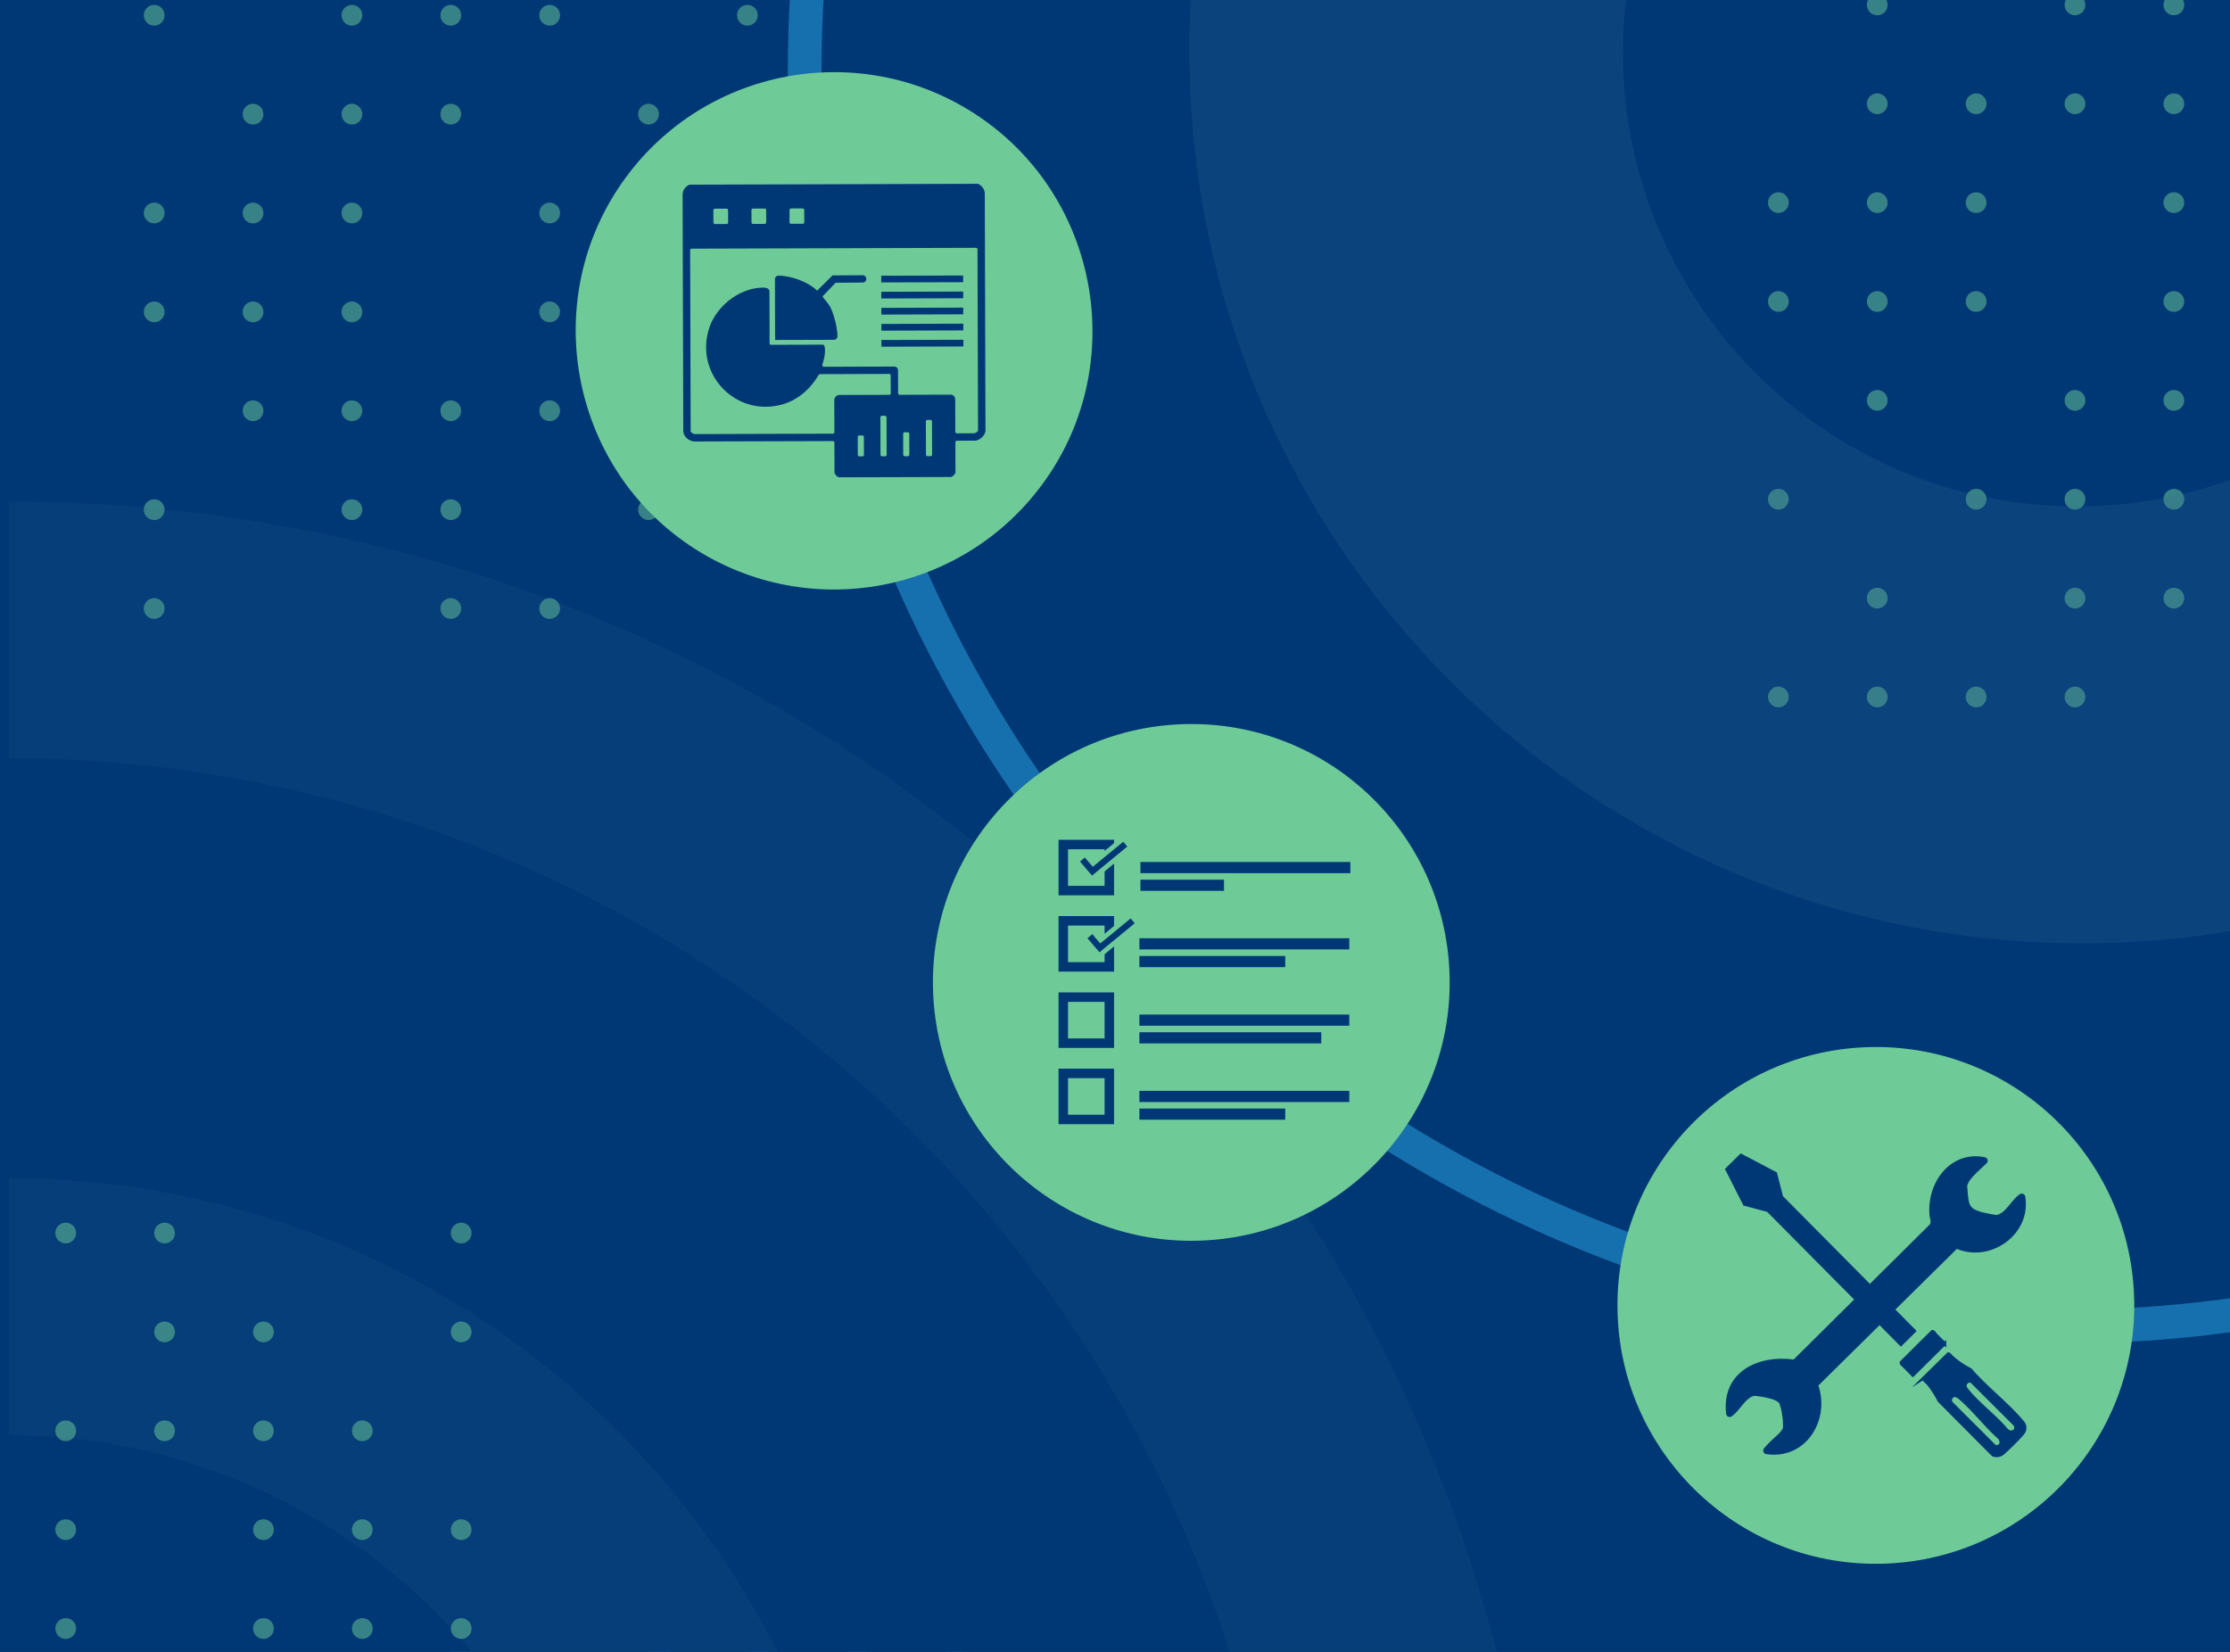 <svg xmlns="http://www.w3.org/2000/svg" id="Capa_1" data-name="Capa 1" viewBox="0 0 1080 800"><defs><clipPath id="clippath"><path class="cls-6" d="M0 0h1080v800H0z"></path></clipPath><clipPath id="clippath-1"><path class="cls-6" d="M-12.62-48.34h1129.45v954.58H-12.62z"></path></clipPath><clipPath id="clippath-2"><path class="cls-6" transform="rotate(180 552.105 428.95)" d="M-12.62-48.34h1129.45v954.58H-12.62z"></path></clipPath><style>.cls-1{stroke:#6ecb98;stroke-width:7.66px}.cls-1,.cls-2,.cls-4,.cls-5{stroke-miterlimit:10}.cls-1,.cls-4,.cls-5,.cls-6{fill:none}.cls-7{fill:#6ecb98}.cls-2,.cls-9{fill:#003875}.cls-2{stroke-width:1.53px}.cls-2,.cls-4,.cls-5{stroke:#003875}.cls-11{opacity:.2}.cls-11,.cls-12{fill:#37719e}.cls-4{stroke-width:4.59px}.cls-5{stroke-width:3.06px}.cls-13{opacity:.1}.cls-16{opacity:.5}</style></defs><g style="clip-path:url(#clippath)"><path class="cls-9" d="M-12.62-48.34h1129.11v954.58H-12.62z"></path><g class="cls-16"><circle class="cls-7" cx="271.24" cy="463.73" r="5.03"></circle><circle class="cls-7" cx="319.12" cy="463.73" r="5.03"></circle><circle class="cls-7" cx="462.78" cy="463.73" r="5.03"></circle><circle class="cls-7" cx="223.36" cy="511.62" r="5.03"></circle><circle class="cls-7" cx="319.12" cy="511.62" r="5.03"></circle><circle class="cls-7" cx="367.01" cy="511.62" r="5.03"></circle><circle class="cls-7" cx="462.78" cy="511.62" r="5.03"></circle><circle class="cls-7" cx="223.36" cy="559.5" r="5.03"></circle><circle class="cls-7" cx="271.24" cy="559.5" r="5.03"></circle><circle class="cls-7" cx="319.12" cy="559.5" r="5.03"></circle><circle class="cls-7" cx="367.01" cy="559.5" r="5.03"></circle><circle class="cls-7" cx="414.89" cy="559.5" r="5.03"></circle><circle class="cls-7" cx="175.47" cy="607.39" r="5.03"></circle><circle class="cls-7" cx="223.36" cy="607.39" r="5.03"></circle><circle class="cls-7" cx="271.24" cy="607.39" r="5.03"></circle><circle class="cls-7" cx="367.01" cy="607.39" r="5.03"></circle><circle class="cls-7" cx="414.89" cy="607.39" r="5.03"></circle><circle class="cls-7" cx="462.78" cy="607.39" r="5.03"></circle><circle class="cls-7" cx="175.47" cy="655.27" r="5.03"></circle><circle class="cls-7" cx="223.36" cy="655.27" r="5.03"></circle><circle class="cls-7" cx="271.24" cy="655.27" r="5.03"></circle><circle class="cls-7" cx="367.01" cy="655.27" r="5.03"></circle><circle class="cls-7" cx="414.89" cy="655.27" r="5.03"></circle><circle class="cls-7" cx="462.78" cy="655.27" r="5.03"></circle><circle class="cls-7" cx="223.36" cy="703.16" r="5.03"></circle><circle class="cls-7" cx="319.12" cy="703.16" r="5.03"></circle><circle class="cls-7" cx="367.01" cy="703.16" r="5.03"></circle><circle class="cls-7" cx="414.89" cy="703.16" r="5.03"></circle><circle class="cls-7" cx="175.47" cy="751.04" r="5.03"></circle><circle class="cls-7" cx="271.24" cy="751.04" r="5.03"></circle><circle class="cls-7" cx="319.12" cy="751.04" r="5.03"></circle><circle class="cls-7" cx="367.01" cy="751.04" r="5.03"></circle><circle class="cls-7" cx="462.78" cy="751.04" r="5.03"></circle><circle class="cls-7" cx="223.36" cy="798.92" r="5.03"></circle><circle class="cls-7" cx="319.12" cy="798.92" r="5.03"></circle><circle class="cls-7" cx="367.01" cy="798.92" r="5.03"></circle><circle class="cls-7" cx="414.89" cy="798.92" r="5.03"></circle><circle class="cls-7" cx="462.78" cy="798.92" r="5.03"></circle></g><g style="opacity:.3"><circle class="cls-7" cx="679.7" cy="241.78" r="5.03"></circle><circle class="cls-7" cx="679.7" cy="193.9" r="5.03"></circle><circle class="cls-7" cx="679.7" cy="50.24" r="5.03"></circle><circle class="cls-7" cx="727.59" cy="289.67" r="5.03"></circle><circle class="cls-7" cx="727.59" cy="193.9" r="5.03"></circle><circle class="cls-7" cx="727.59" cy="146.01" r="5.03"></circle><circle class="cls-7" cx="727.59" cy="50.24" r="5.03"></circle><circle class="cls-7" cx="775.47" cy="289.67" r="5.03"></circle><circle class="cls-7" cx="775.47" cy="241.78" r="5.03"></circle><circle class="cls-7" cx="775.47" cy="193.9" r="5.03"></circle><circle class="cls-7" cx="775.47" cy="146.01" r="5.03"></circle><circle class="cls-7" cx="775.47" cy="98.13" r="5.03"></circle><circle class="cls-7" cx="823.36" cy="337.55" r="5.03"></circle><circle class="cls-7" cx="823.36" cy="289.67" r="5.03"></circle><circle class="cls-7" cx="823.36" cy="241.78" r="5.03"></circle><circle class="cls-7" cx="823.36" cy="146.01" r="5.03"></circle><circle class="cls-7" cx="823.36" cy="98.13" r="5.03"></circle><circle class="cls-7" cx="823.36" cy="50.24" r="5.03"></circle><circle class="cls-7" cx="871.24" cy="337.55" r="5.03"></circle><circle class="cls-7" cx="871.24" cy="289.67" r="5.03"></circle><circle class="cls-7" cx="871.24" cy="241.78" r="5.03"></circle><circle class="cls-7" cx="871.24" cy="146.01" r="5.03"></circle><circle class="cls-7" cx="871.24" cy="98.13" r="5.03"></circle><circle class="cls-7" cx="871.24" cy="50.24" r="5.03"></circle><circle class="cls-7" cx="919.12" cy="289.67" r="5.03"></circle><circle class="cls-7" cx="919.12" cy="193.9" r="5.03"></circle><circle class="cls-7" cx="919.12" cy="146.01" r="5.03"></circle><circle class="cls-7" cx="919.12" cy="98.13" r="5.03"></circle><circle class="cls-7" cx="967.01" cy="337.55" r="5.03"></circle><circle class="cls-7" cx="967.01" cy="241.78" r="5.03"></circle><circle class="cls-7" cx="967.01" cy="193.9" r="5.03"></circle><circle class="cls-7" cx="967.01" cy="146.01" r="5.03"></circle><circle class="cls-7" cx="967.01" cy="50.24" r="5.03"></circle><circle class="cls-7" cx="1014.89" cy="289.67" r="5.03"></circle><circle class="cls-7" cx="1014.89" cy="193.9" r="5.03"></circle><circle class="cls-7" cx="1014.89" cy="146.01" r="5.03"></circle><circle class="cls-7" cx="1014.89" cy="98.13" r="5.03"></circle><circle class="cls-7" cx="1014.89" cy="50.24" r="5.03"></circle><circle class="cls-7" cx="1062.78" cy="337.55" r="5.03"></circle><circle class="cls-7" cx="1062.78" cy="289.67" r="5.03"></circle><circle class="cls-7" cx="1062.78" cy="241.78" r="5.03"></circle><circle class="cls-7" cx="1062.78" cy="193.9" r="5.03"></circle><circle class="cls-7" cx="1062.78" cy="98.13" r="5.03"></circle></g><g style="clip-path:url(#clippath-1)"><g class="cls-13"><path class="cls-12" d="M-22.98 195.94v124.35c341.88 0 620.01 278.14 620.01 620.02h124.35c0-411.1-333.26-744.37-744.37-744.37z"></path><path class="cls-12" d="M-22.98 523.7v124.35c161.15 0 292.25 131.1 292.25 292.25s124.35 0 124.35 0c0-230.08-186.52-416.61-416.61-416.61z"></path></g><path class="cls-11" d="M981.07 409.88c238.81 0 432.4-193.59 432.4-432.4s-193.59-432.4-432.4-432.4-432.4 193.59-432.4 432.4 193.59 432.4 432.4 432.4zm-2.51-651.34c121.42 0 219.85 98.43 219.85 219.85s-98.43 219.85-219.85 219.85S758.71 99.81 758.71-21.61s98.43-219.85 219.85-219.85z"></path></g><path class="cls-9" d="M-12.62-48.34h1129.11v954.58H-12.62z"></path><g class="cls-16"><circle class="cls-7" cx="266.21" cy="294.7" r="5.03"></circle><circle class="cls-7" cx="218.32" cy="294.7" r="5.03"></circle><circle class="cls-7" cx="74.67" cy="294.7" r="5.03"></circle><circle class="cls-7" cx="314.09" cy="246.82" r="5.03"></circle><circle class="cls-7" cx="218.32" cy="246.82" r="5.03"></circle><circle class="cls-7" cx="170.44" cy="246.82" r="5.03"></circle><circle class="cls-7" cx="74.67" cy="246.82" r="5.03"></circle><circle class="cls-7" cx="314.09" cy="198.93" r="5.03"></circle><circle class="cls-7" cx="266.21" cy="198.93" r="5.03"></circle><circle class="cls-7" cx="218.32" cy="198.93" r="5.03"></circle><circle class="cls-7" cx="170.44" cy="198.93" r="5.03"></circle><circle class="cls-7" cx="122.55" cy="198.93" r="5.03"></circle><circle class="cls-7" cx="361.97" cy="151.05" r="5.03"></circle><circle class="cls-7" cx="314.09" cy="151.05" r="5.03"></circle><circle class="cls-7" cx="266.21" cy="151.05" r="5.03"></circle><circle class="cls-7" cx="170.44" cy="151.05" r="5.03"></circle><circle class="cls-7" cx="122.55" cy="151.05" r="5.03"></circle><circle class="cls-7" cx="74.67" cy="151.05" r="5.03"></circle><circle class="cls-7" cx="361.97" cy="103.16" r="5.03"></circle><circle class="cls-7" cx="314.09" cy="103.16" r="5.03"></circle><circle class="cls-7" cx="266.21" cy="103.16" r="5.03"></circle><circle class="cls-7" cx="170.44" cy="103.16" r="5.03"></circle><circle class="cls-7" cx="122.55" cy="103.16" r="5.03"></circle><circle class="cls-7" cx="74.67" cy="103.16" r="5.03"></circle><circle class="cls-7" cx="314.09" cy="55.28" r="5.03"></circle><circle class="cls-7" cx="218.32" cy="55.28" r="5.03"></circle><circle class="cls-7" cx="170.44" cy="55.28" r="5.03"></circle><circle class="cls-7" cx="122.55" cy="55.28" r="5.03"></circle><circle class="cls-7" cx="361.97" cy="7.39" r="5.03"></circle><circle class="cls-7" cx="266.21" cy="7.39" r="5.03"></circle><circle class="cls-7" cx="218.32" cy="7.39" r="5.03"></circle><circle class="cls-7" cx="170.44" cy="7.39" r="5.03"></circle><circle class="cls-7" cx="74.67" cy="7.39" r="5.03"></circle></g><g class="cls-16"><circle class="cls-7" cx="909.16" cy="2.36" r="5.03"></circle><circle class="cls-7" cx="1004.93" cy="2.36" r="5.03"></circle><circle class="cls-7" cx="1052.81" cy="2.36" r="5.03"></circle><circle class="cls-7" cx="909.16" cy="50.24" r="5.03"></circle><circle class="cls-7" cx="957.05" cy="50.24" r="5.03"></circle><circle class="cls-7" cx="1004.93" cy="50.24" r="5.03"></circle><circle class="cls-7" cx="1052.81" cy="50.24" r="5.03"></circle><circle class="cls-7" cx="861.28" cy="98.13" r="5.03"></circle><circle class="cls-7" cx="909.16" cy="98.13" r="5.03"></circle><circle class="cls-7" cx="957.05" cy="98.13" r="5.03"></circle><circle class="cls-7" cx="1052.81" cy="98.13" r="5.03"></circle><circle class="cls-7" cx="861.28" cy="146.01" r="5.03"></circle><circle class="cls-7" cx="909.16" cy="146.01" r="5.03"></circle><circle class="cls-7" cx="957.05" cy="146.01" r="5.03"></circle><circle class="cls-7" cx="1052.81" cy="146.01" r="5.03"></circle><circle class="cls-7" cx="909.16" cy="193.9" r="5.03"></circle><circle class="cls-7" cx="1004.93" cy="193.9" r="5.03"></circle><circle class="cls-7" cx="1052.81" cy="193.9" r="5.03"></circle><circle class="cls-7" cx="861.28" cy="241.78" r="5.03"></circle><circle class="cls-7" cx="957.05" cy="241.78" r="5.03"></circle><circle class="cls-7" cx="1004.93" cy="241.78" r="5.03"></circle><circle class="cls-7" cx="1052.81" cy="241.78" r="5.03"></circle><circle class="cls-7" cx="909.16" cy="289.67" r="5.03"></circle><circle class="cls-7" cx="1004.93" cy="289.67" r="5.03"></circle><circle class="cls-7" cx="1052.81" cy="289.67" r="5.03"></circle><circle class="cls-7" cx="861.28" cy="337.55" r="5.03"></circle><circle class="cls-7" cx="909.16" cy="337.55" r="5.03"></circle><circle class="cls-7" cx="957.05" cy="337.55" r="5.03"></circle><circle class="cls-7" cx="1004.93" cy="337.55" r="5.03"></circle></g><g style="clip-path:url(#clippath-2)"><g class="cls-13"><path class="cls-12" d="M4.33 242.91v124.35c341.88 0 620.01 278.14 620.01 620.02h124.35c0-411.1-333.26-744.37-744.37-744.37z"></path><path class="cls-12" d="M4.33 570.67v124.35c161.15 0 292.25 131.1 292.25 292.25s124.35 0 124.35 0c0-230.08-186.52-416.61-416.61-416.61z"></path></g><path class="cls-11" d="M1008.38 456.85c238.81 0 432.4-193.59 432.4-432.4s-193.59-432.4-432.4-432.4-432.4 193.6-432.4 432.4 193.59 432.4 432.4 432.4zm-2.5-651.33c121.42 0 219.85 98.43 219.85 219.85s-98.43 219.85-219.85 219.85-219.85-98.43-219.85-219.85 98.43-219.85 219.85-219.85z"></path></g><g class="cls-16"><circle class="cls-7" cx="31.82" cy="597.16" r="5.03"></circle><circle class="cls-7" cx="79.7" cy="597.16" r="5.03"></circle><circle class="cls-7" cx="223.36" cy="597.16" r="5.03"></circle><circle class="cls-7" cx="79.7" cy="645.04" r="5.03"></circle><circle class="cls-7" cx="127.59" cy="645.04" r="5.03"></circle><circle class="cls-7" cx="223.36" cy="645.04" r="5.03"></circle><circle class="cls-7" cx="31.82" cy="692.93" r="5.03"></circle><circle class="cls-7" cx="79.7" cy="692.93" r="5.03"></circle><circle class="cls-7" cx="127.59" cy="692.93" r="5.03"></circle><circle class="cls-7" cx="175.47" cy="692.93" r="5.03"></circle><circle class="cls-7" cx="31.82" cy="740.81" r="5.03"></circle><circle class="cls-7" cx="127.59" cy="740.81" r="5.03"></circle><circle class="cls-7" cx="175.47" cy="740.81" r="5.03"></circle><circle class="cls-7" cx="223.36" cy="740.81" r="5.03"></circle><circle class="cls-7" cx="31.82" cy="788.69" r="5.03"></circle><circle class="cls-7" cx="127.59" cy="788.69" r="5.03"></circle><circle class="cls-7" cx="175.47" cy="788.7" r="5.03"></circle><circle class="cls-7" cx="223.36" cy="788.7" r="5.03"></circle></g><circle cx="997.93" cy="34.33" r="608.22" style="opacity:.7;stroke:#2288c6;stroke-width:16.33px;fill:none;stroke-miterlimit:10"></circle><path class="cls-7" d="M508.6 229.09c-39.1 59.36-119.56 74.36-177.43 33.09-54.54-38.9-68.71-114.88-31.86-170.82C338.41 32 418.87 17 476.74 58.27c54.54 38.9 68.71 114.88 31.86 170.82z"></path><path class="cls-9" d="M336.21 213.81h-.11c-2.67-.35-5.08-2.34-5.18-5.17l-.33-114.53c.08-2.06 1.39-3.78 3.2-4.61.1-.04.21-.07.31-.07l139.3-.41c.11 0 .22.02.31.06 1.82.82 3.14 2.53 3.23 4.59l.33 114.53c.13 2.54-2.82 5.2-5.2 5.21l-8.61.03a.76.76 0 0 0-.76.76l.04 14.56c0 .72-1.64 2.52-2.7 2.28a.761.761 0 0 0-.21-.03l-53.15.15c-.94.28-2.53-1.63-2.53-2.23l-.04-14.56a.76.76 0 0 0-.76-.76l-67.14.2zm10.06-105.31 5.61-.02c.2 0 .4-.08.54-.22s.22-.34.22-.54l-.02-5.91c0-.2-.08-.4-.22-.54a.773.773 0 0 0-.54-.22l-5.61.02a.76.76 0 0 0-.76.76l.02 5.91c0 .42.34.76.76.76zm24.03-7.51-5.61.02a.76.76 0 0 0-.76.76l.02 5.91c0 .42.34.76.76.76l5.61-.02c.42 0 .76-.34.76-.76l-.02-5.91a.76.76 0 0 0-.76-.76zm18.44-.05-5.61.02a.76.76 0 0 0-.76.76l.02 5.91c0 .42.34.76.76.76l5.61-.02c.42 0 .76-.34.76-.76l-.02-5.91a.76.76 0 0 0-.76-.76zm83.93 19.08-137.67.4a.76.76 0 0 0-.76.76l.26 87.72c0 .57 1.55 1.33 1.94 1.33l66.9-.2c.42 0 .76-.34.76-.76l-.05-15.45c0-1.39 1.13-2.53 2.52-2.54l24.07-.07c.42 0 .76-.34.76-.76l-.03-8.59a.76.76 0 0 0-.76-.76l-33.46.1c-.27 0-.51.14-.65.37-4 6.74-10.09 12.25-17.8 14.34-22.43 6.09-42.33-14.71-35.28-36.85 3.34-10.48 14.08-19.19 25.2-19.73 1.39-.07 4.03-.14 4.03 1.93l.07 24.97c0 .42.34.76.76.76l24.97-.07c1.31 0 1.11 3.16 1.06 4.02-.11 1.91-.7 3.86-1.22 5.72-.13.48.24.96.74.96l34.08-.1c.99 0 1.8.81 1.81 1.8l.03 11.12c0 .2.08.4.22.54s.34.22.54.22l24.67-.07c1.23 0 2.23 1 2.24 2.22l.05 15.75c0 .42.34.76.76.76l8.31-.02c.38 0 1.93-.77 1.93-1.34l-.26-87.72a.76.76 0 0 0-.76-.76zm-43.26 100.2-.05-18.08c0-.21-.08-.44-.25-.56-.55-.36-1.3-.25-2.01-.21-.39.02-.71.37-.71.76l.05 18.1c0 .42.34.76.76.76h1.45c.42 0 .76-.35.76-.77zm21.2-16.85h-1.45c-.42 0-.76.35-.76.77l.05 16.02c0 .42.34.76.76.76h1.45c.42 0 .76-.35.76-.77l-.05-16.02a.76.76 0 0 0-.76-.76zm-10.99 5.98h-1.45c-.42 0-.76.35-.76.77l.03 10.08c0 .42.34.76.76.76h1.45c.42 0 .76-.35.76-.77l-.03-10.08a.76.76 0 0 0-.76-.76zm-22 1.55h-1.45c-.42 0-.76.35-.76.77l.03 8.59c0 .42.34.76.76.76h1.45c.42 0 .76-.35.76-.77l-.03-8.59a.76.76 0 0 0-.76-.76z"></path><path class="cls-9" d="M377.12 133.46c6.5.25 14.07 2.96 18.62 7.3.61-.56 7.46-7.38 7.46-7.38l14.49-.09c2.45 0 2.55 3.49.06 3.53l-13.06.12-6.34 6.59c.39.86 2.07 2.43 3.64 4.95 1.67 3.1 3.62 10.02 3.6 14.37 0 .95-.77 1.72-1.72 1.72l-28.47.07-.09-29.44c0-.99.82-1.76 1.81-1.72z"></path><path class="cls-9" transform="rotate(-.17 437.949 132.093)" d="M426.78 133.5h39.68v3.25h-39.68z"></path><path class="cls-9" transform="rotate(-.17 437.934 142.204)" d="M426.8 141.28h39.68v3.25H426.8z"></path><path class="cls-9" transform="rotate(-.17 437.924 148.945)" d="M426.82 149.07h39.68v3.25h-39.68z"></path><path class="cls-9" transform="rotate(-.17 437.914 155.686)" d="M426.85 156.85h39.68v3.25h-39.68z"></path><path class="cls-9" transform="rotate(-.17 437.904 162.426)" d="M426.87 164.63h39.68v3.25h-39.68z"></path><g><circle class="cls-7" cx="576.93" cy="475.81" r="125.13" transform="rotate(-1.98 576.15 475.07)"></circle><path class="cls-9" d="M552.32 426.03h40.47v5.41h-40.47z"></path><path class="cls-4" d="M514.96 409.01h22.3v22.3h-22.3z"></path><path class="cls-9" d="M551.81 462.98h70.64v5.41h-70.64z"></path><path class="cls-4" d="M514.96 445.96h22.3v22.3h-22.3z"></path><path class="cls-9" d="M551.81 499.92h88.08v5.41h-88.08z"></path><path class="cls-4" d="M514.96 482.91h22.3v22.3h-22.3z"></path><path class="cls-9" d="M551.81 536.87h70.64v5.41h-70.64z"></path><path class="cls-4" d="M514.96 519.85h22.3v22.3h-22.3z"></path><path class="cls-9" d="M552.32 417.46h101.66v5.41H552.32zM551.81 454.4h101.66v5.41H551.81zM551.81 491.35h101.66v5.41H551.81zM551.81 528.3h101.66v5.41H551.81z"></path><g><path class="cls-1" d="m524.22 416.27 4.84 5.64 15.91-13.09"></path><path class="cls-5" d="m524.22 416.27 4.84 5.64 15.91-13.09"></path></g><g><path class="cls-1" d="m527.83 453.41 4.84 5.64 15.91-13.09"></path><path class="cls-5" d="m527.83 453.41 4.84 5.64 15.91-13.09"></path></g></g><g><circle class="cls-7" cx="908.46" cy="632.25" r="125.14" transform="rotate(-1.98 907.164 631.294)"></circle><path class="cls-2" d="M980.07 579.61c2.96 17.48-15.97 31.07-31.95 24.56a.94.94 0 0 0-1.01.19l-66.93 66.04c-.25.25-.33.62-.22.95 5.44 16.45-6.02 34.88-24.47 32.11-.72-.11-1.01-.99-.55-1.55 4.36-5.2 7.77-6.83 9.1-9.77.08-.18.22-.55.22-.55s.41-5.66-1.72-12.02c-1.38-3.36-12.55-4.3-12.55-4.3s-.27-.04-.41-.02c-4.72.86-7.43 7.34-11.37 10.07-.57.4-1.39.01-1.47-.68-2.22-19.37 14.55-27.74 31.73-25.45.28.04.56-.04.76-.25l65.93-65.41c1.26-1.48.11-3.66.03-5.39-1.13-15.36 10.07-30.19 25.93-26.93.75.15 1.04 1.06.5 1.6-3.95 3.8-8.79 7.67-9.59 11.24l-.08.43c.99 10.61-.13 12.33 14.76 14.69.12.02.25.02.37 0 4.8-.89 7.53-7.45 11.54-10.18.56-.38 1.35-.05 1.46.61zM931.68 667.36l11.85-11.63.41.08c2.97 3.17 6.59 5.53 10.39 7.55 7.61 8.82 18.15 16.78 25.46 25.66 1.07 1.3 1.13 3.28.19 4.7-1.23 1.87-8.37 8.9-10.28 10.34-1.26.95-3.04 1.14-4.5.54l-26.05-26.18c-1.5-2.9-3.23-5.64-5.28-8.2-.54-.68-2.57-2.09-2.17-2.87zm13.07 9.86c-.27.49-.18 1.84.29 2.25l21.19 21.13c2.9.27 3.76-2.12 2.06-4.28-6.59-5.82-12.5-13.7-19.13-19.31-1.49-1.26-3.27-1.91-4.41.2zm7.18-7.12c-.65 1.02.06 2.24.72 3.07 5.28 6.66 13.57 12.67 19.13 19.31 2.17 2.28 5.66.58 4.12-2.45l-21.19-21.13c-1.29-.2-2.04.04-2.78 1.21z"></path><path class="cls-2" d="m856.24 586.21-11.33-2.99-8.6-16.95 6.86-6.74 16.74 8.8 2.9 11.37 64.37 64.91-6.57 6.51-64.37-64.91zM941.81 650.74 926.42 666l-5.6-5.64v-.61l14.98-14.86c.84-.17.9.7 1.41 1.23 1.49 1.57 3.11 3.04 4.6 4.62z"></path></g></g></svg>